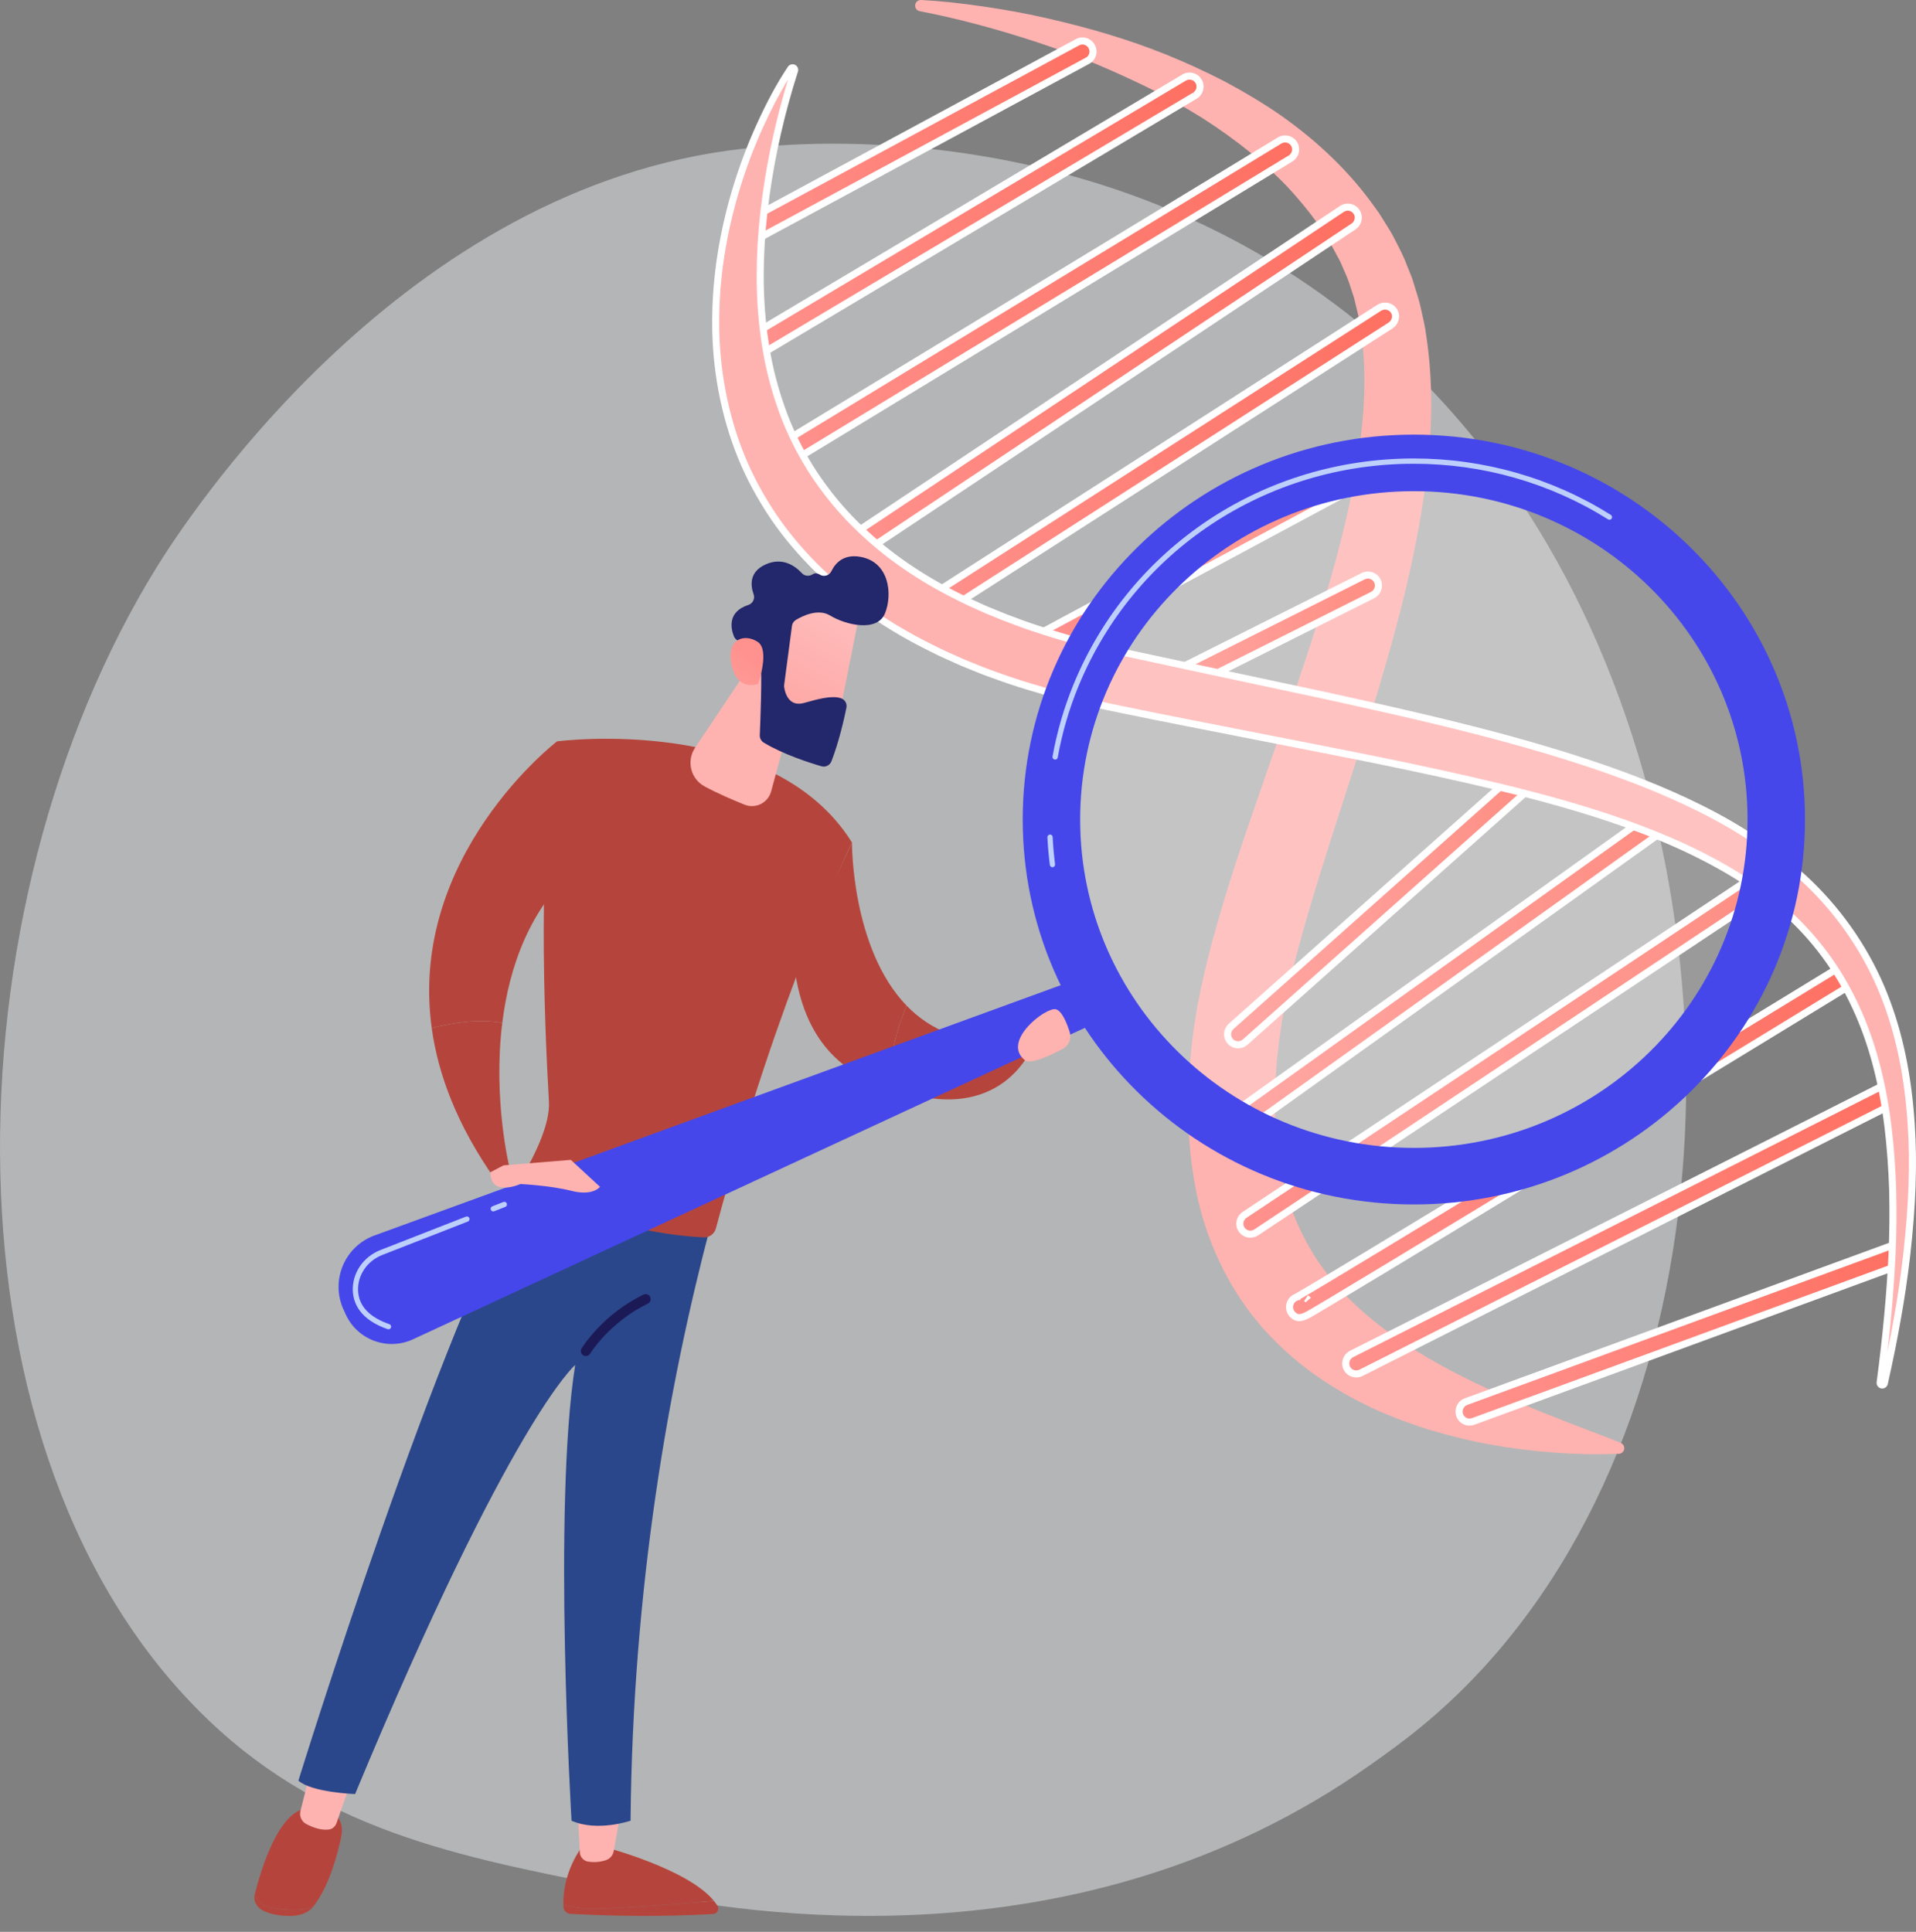 <svg width="120" height="121" viewBox="0 0 120 121" fill="none" xmlns="http://www.w3.org/2000/svg">
<rect x="0" y="0" width="120" height="121" fill="#808080" stroke="none"/>
<path opacity="0.5" d="M92.902 104.463C90.153 107.46 87.694 109.222 85.811 110.552C67.444 123.525 46.45 119.786 39.959 118.508C29.486 116.446 20.646 114.991 13.051 107.733C-4.208 91.239 -3.368 56.831 9.819 35.517C11.383 32.99 24.551 12.342 45.591 9.433C46.106 9.362 46.49 9.321 46.826 9.284C50.08 8.919 70.25 6.995 86.696 21.57C89.05 23.657 92.839 27.42 96.353 33.16C109.198 54.147 109.239 86.65 92.902 104.463Z" fill="#E9EAEC"/>
<path d="M57.677 0.221C58.985 0.286 60.279 0.441 61.571 0.628C62.863 0.816 64.151 1.047 65.427 1.337C67.98 1.912 70.515 2.639 72.967 3.629C74.193 4.124 75.398 4.681 76.584 5.29C77.76 5.917 78.915 6.598 80.027 7.363C82.234 8.909 84.276 10.788 85.891 13.06L86.196 13.484L86.473 13.927C86.655 14.226 86.849 14.514 87.021 14.824C87.343 15.46 87.697 16.089 87.939 16.759L88.137 17.256L88.236 17.505L88.315 17.758L88.627 18.775C88.734 19.115 88.792 19.46 88.874 19.803C88.948 20.148 89.034 20.492 89.075 20.838C89.519 23.607 89.502 26.383 89.209 29.073C88.921 31.768 88.412 34.403 87.796 36.989C87.167 39.57 86.431 42.104 85.666 44.61C84.124 49.612 82.404 54.519 81.087 59.379C80.76 60.593 80.474 61.802 80.241 62.999L80.076 63.895L79.946 64.781C79.899 65.073 79.866 65.375 79.833 65.677C79.802 65.979 79.759 66.281 79.741 66.581C79.53 68.986 79.585 71.362 80.047 73.577C80.29 74.68 80.618 75.743 81.061 76.747C81.512 77.746 82.042 78.705 82.701 79.591C83.988 81.384 85.74 82.903 87.712 84.241C88.708 84.897 89.759 85.512 90.849 86.087L91.677 86.508C91.953 86.65 92.232 86.789 92.518 86.915L93.368 87.318C93.653 87.45 93.945 87.57 94.234 87.697C94.809 87.96 95.398 88.2 95.99 88.442C96.576 88.702 97.181 88.91 97.776 89.162L99.59 89.863C100.199 90.095 100.813 90.32 101.423 90.576L101.427 90.577C101.495 90.606 101.527 90.685 101.498 90.754C101.476 90.804 101.428 90.835 101.377 90.837C100.714 90.863 100.052 90.864 99.388 90.86C98.727 90.835 98.062 90.816 97.401 90.766C96.077 90.663 94.752 90.511 93.435 90.266C92.113 90.041 90.806 89.701 89.499 89.319C88.205 88.895 86.911 88.419 85.658 87.803C84.401 87.193 83.19 86.454 82.032 85.601C81.746 85.381 81.468 85.151 81.186 84.925L80.376 84.194C79.853 83.685 79.334 83.162 78.876 82.582C76.987 80.304 75.725 77.488 75.146 74.642C74.565 71.788 74.54 68.933 74.791 66.184C74.815 65.838 74.863 65.499 74.9 65.156C74.94 64.815 74.977 64.473 75.037 64.126L75.204 63.09L75.406 62.076C75.687 60.731 76.019 59.419 76.385 58.133C77.113 55.558 77.941 53.058 78.8 50.594L81.345 43.252C82.177 40.818 82.969 38.388 83.649 35.947C84.334 33.51 84.915 31.063 85.281 28.616C85.659 26.171 85.798 23.725 85.541 21.367C85.523 21.068 85.464 20.783 85.418 20.492C85.364 20.204 85.338 19.906 85.265 19.625L85.06 18.776L85.01 18.562L84.941 18.357L84.803 17.946C84.644 17.386 84.386 16.874 84.163 16.342C84.038 16.079 83.885 15.822 83.749 15.56L83.538 15.169L83.299 14.793C82.692 13.77 81.936 12.829 81.136 11.922C80.331 11.015 79.412 10.201 78.474 9.402C77.519 8.621 76.503 7.9 75.452 7.221C74.39 6.559 73.294 5.938 72.165 5.368C71.031 4.81 69.876 4.28 68.701 3.789C67.522 3.305 66.321 2.862 65.105 2.458C62.672 1.659 60.181 0.965 57.646 0.481L57.642 0.48C57.57 0.466 57.523 0.397 57.538 0.325C57.552 0.263 57.612 0.218 57.677 0.221Z" fill="#FEB3B1"/>
<path d="M99.907 91.084C99.74 91.084 99.567 91.084 99.387 91.082L99.056 91.07C98.509 91.05 97.943 91.029 97.385 90.987C95.905 90.873 94.6 90.708 93.395 90.485C92.237 90.288 91.015 89.994 89.438 89.532C87.85 89.012 86.656 88.542 85.562 88.004C84.311 87.395 83.079 86.648 81.902 85.781C81.694 85.621 81.495 85.46 81.295 85.298L81.049 85.1L80.229 84.36C79.629 83.777 79.144 83.278 78.704 82.721C76.877 80.518 75.536 77.663 74.931 74.688C74.403 72.093 74.285 69.306 74.572 66.166C74.589 65.926 74.618 65.684 74.645 65.449C74.658 65.344 74.671 65.239 74.682 65.134L74.689 65.073C74.725 64.754 74.763 64.424 74.82 64.09L74.987 63.057L75.19 62.035C75.459 60.748 75.781 59.453 76.173 58.075C76.803 55.846 77.549 53.517 78.592 50.523L81.138 43.182C82.14 40.249 82.849 38.001 83.437 35.89C84.206 33.153 84.738 30.764 85.064 28.586C85.475 25.922 85.56 23.57 85.323 21.394C85.309 21.169 85.274 20.961 85.236 20.742C85.224 20.672 85.212 20.601 85.201 20.529C85.181 20.425 85.164 20.313 85.147 20.201C85.121 20.019 85.095 19.847 85.052 19.683L84.798 18.625L84.595 18.019C84.48 17.613 84.318 17.247 84.147 16.858C84.084 16.716 84.021 16.573 83.961 16.43C83.889 16.279 83.803 16.123 83.712 15.958C83.659 15.861 83.606 15.764 83.554 15.666L83.348 15.284L83.114 14.915C82.592 14.035 81.932 13.16 80.971 12.072C80.139 11.133 79.172 10.29 78.332 9.573C77.447 8.85 76.466 8.141 75.333 7.41C74.251 6.736 73.15 6.115 72.066 5.569C70.908 4.998 69.747 4.469 68.616 3.996C67.466 3.524 66.261 3.078 65.036 2.671C62.343 1.786 59.912 1.142 57.605 0.701C57.508 0.683 57.428 0.629 57.375 0.551C57.322 0.472 57.304 0.377 57.322 0.285C57.357 0.114 57.506 -0.008 57.688 0C58.835 0.057 60.043 0.183 61.602 0.409C62.977 0.609 64.244 0.841 65.476 1.121C68.319 1.762 70.796 2.515 73.049 3.424C74.251 3.91 75.475 4.471 76.685 5.093C77.978 5.783 79.111 6.465 80.152 7.181C82.572 8.876 84.563 10.811 86.07 12.932L86.374 13.354L86.659 13.81C86.722 13.913 86.785 14.012 86.847 14.111C86.97 14.306 87.096 14.507 87.212 14.716C87.282 14.853 87.349 14.982 87.416 15.111C87.677 15.616 87.947 16.137 88.144 16.684L88.446 17.439L88.837 18.71C88.911 18.945 88.962 19.184 89.012 19.414C89.037 19.527 89.061 19.64 89.088 19.753C89.105 19.832 89.121 19.905 89.138 19.979C89.198 20.25 89.26 20.53 89.294 20.812C89.703 23.365 89.749 26.155 89.428 29.098C89.167 31.533 88.703 34.131 88.01 37.04C87.316 39.887 86.505 42.616 85.876 44.675C85.336 46.43 84.765 48.197 84.214 49.905C83.201 53.042 82.153 56.286 81.3 59.438C80.964 60.683 80.68 61.896 80.458 63.043L80.292 63.936L80.165 64.813C80.116 65.108 80.084 65.41 80.052 65.702C80.042 65.8 80.031 65.899 80.019 65.997C79.996 66.195 79.973 66.399 79.961 66.596C79.736 69.166 79.838 71.498 80.263 73.533C80.517 74.687 80.844 75.71 81.263 76.659C81.75 77.737 82.278 78.654 82.878 79.46C84.04 81.08 85.661 82.584 87.836 84.059C88.791 84.689 89.841 85.306 90.952 85.893L91.777 86.312C92.108 86.484 92.364 86.607 92.607 86.715L93.463 87.12C93.643 87.203 93.827 87.282 94.012 87.362C94.115 87.406 94.22 87.451 94.323 87.497C94.892 87.756 95.484 87.998 96.056 88.232L96.073 88.239C96.403 88.385 96.743 88.517 97.07 88.644C97.33 88.744 97.598 88.849 97.862 88.96L100.086 89.817C100.552 89.992 101.034 90.174 101.509 90.374C101.6 90.413 101.668 90.482 101.704 90.57C101.74 90.659 101.738 90.756 101.701 90.844C101.647 90.97 101.523 91.055 101.387 91.06C100.906 91.078 100.431 91.084 99.907 91.084ZM59.002 0.537C60.937 0.962 62.969 1.527 65.175 2.251C66.411 2.662 67.625 3.111 68.785 3.587C69.926 4.064 71.096 4.598 72.264 5.173C73.361 5.726 74.473 6.353 75.57 7.037C76.719 7.779 77.714 8.497 78.615 9.234C79.471 9.963 80.451 10.818 81.302 11.778C82.282 12.889 82.957 13.784 83.49 14.682L83.734 15.066L83.944 15.458C83.996 15.555 84.047 15.65 84.099 15.744C84.189 15.908 84.282 16.077 84.364 16.249C84.427 16.399 84.489 16.54 84.551 16.679C84.721 17.064 84.896 17.462 85.017 17.887L85.226 18.513L85.481 19.575C85.528 19.758 85.557 19.95 85.584 20.135C85.6 20.241 85.616 20.348 85.636 20.453C85.648 20.528 85.66 20.597 85.671 20.666C85.709 20.888 85.748 21.117 85.763 21.356C86.003 23.561 85.917 25.95 85.5 28.651C85.171 30.847 84.636 33.254 83.862 36.009C83.272 38.127 82.56 40.383 81.555 43.325L79.008 50.668C77.969 53.654 77.225 55.975 76.598 58.195C76.208 59.564 75.888 60.848 75.622 62.123L75.421 63.135L75.255 64.163C75.2 64.486 75.163 64.81 75.127 65.123L75.12 65.183C75.108 65.289 75.095 65.395 75.083 65.502C75.055 65.731 75.027 65.967 75.011 66.201C74.727 69.302 74.843 72.048 75.362 74.6C75.953 77.505 77.261 80.29 79.046 82.443C79.474 82.985 79.949 83.472 80.53 84.037L81.333 84.763L81.571 84.954C81.769 85.113 81.966 85.273 82.166 85.427C83.318 86.275 84.526 87.009 85.755 87.606C86.831 88.135 88.006 88.599 89.568 89.11C91.121 89.564 92.327 89.854 93.472 90.049C94.665 90.271 95.955 90.433 97.418 90.547C97.967 90.588 98.528 90.608 99.072 90.628L99.396 90.641C99.971 90.644 100.476 90.643 100.972 90.63C100.622 90.49 100.272 90.358 99.931 90.229L99.512 90.07L97.698 89.368C97.434 89.257 97.168 89.154 96.911 89.055C96.579 88.926 96.235 88.792 95.901 88.645L95.889 88.64C95.313 88.404 94.717 88.161 94.143 87.899C94.043 87.855 93.941 87.811 93.838 87.767C93.65 87.686 93.461 87.605 93.276 87.519L92.424 87.116C92.177 87.007 91.915 86.88 91.577 86.705L90.75 86.285C89.623 85.69 88.561 85.065 87.591 84.426C85.371 82.919 83.714 81.38 82.522 79.72C81.906 78.891 81.362 77.948 80.86 76.839C80.429 75.861 80.093 74.811 79.832 73.625C79.397 71.546 79.293 69.17 79.521 66.563C79.534 66.36 79.558 66.15 79.581 65.946C79.593 65.849 79.604 65.752 79.614 65.655C79.646 65.356 79.679 65.048 79.729 64.745L79.858 63.863L80.025 62.959C80.25 61.8 80.535 60.577 80.875 59.321C81.731 56.159 82.78 52.91 83.794 49.768C84.346 48.061 84.915 46.296 85.455 44.545C86.082 42.492 86.891 39.771 87.581 36.936C88.27 34.047 88.731 31.466 88.99 29.049C89.306 26.146 89.261 23.395 88.857 20.873C88.825 20.604 88.765 20.335 88.707 20.074C88.691 19.999 88.674 19.924 88.658 19.85C88.632 19.739 88.607 19.623 88.582 19.507C88.532 19.276 88.485 19.058 88.417 18.841L88.028 17.578L87.734 16.841C87.543 16.314 87.28 15.806 87.025 15.314C86.957 15.184 86.89 15.054 86.824 14.923C86.718 14.731 86.594 14.536 86.475 14.346C86.411 14.245 86.348 14.144 86.285 14.041L86.009 13.6L85.712 13.189C84.233 11.108 82.278 9.209 79.9 7.544C78.876 6.839 77.756 6.164 76.48 5.484C75.285 4.87 74.075 4.314 72.885 3.833C70.654 2.933 68.2 2.187 65.379 1.552C64.158 1.275 62.903 1.043 61.539 0.846C60.582 0.708 59.759 0.607 59.002 0.537Z" fill="#FEB3B1"/>
<path d="M86.023 37.237C86.004 37.25 85.983 37.261 85.962 37.272L73.042 43.755C72.713 43.92 72.315 43.789 72.153 43.463C71.991 43.136 72.127 42.739 72.454 42.573L85.375 36.09C85.704 35.925 86.101 36.056 86.263 36.382C86.415 36.688 86.307 37.056 86.023 37.237Z" fill="url(#paint0_linear)"/>
<path d="M72.742 44.047C72.648 44.047 72.553 44.032 72.461 44.001C72.239 43.926 72.059 43.77 71.956 43.561C71.74 43.127 71.919 42.596 72.355 42.376L85.276 35.893C85.489 35.786 85.73 35.769 85.954 35.844C86.177 35.918 86.356 36.074 86.46 36.284C86.661 36.689 86.524 37.179 86.14 37.424L86.139 37.424C86.114 37.44 86.088 37.455 86.061 37.469L73.14 43.952C73.014 44.015 72.878 44.047 72.742 44.047ZM85.673 36.239C85.605 36.239 85.536 36.255 85.473 36.287L72.552 42.77C72.333 42.881 72.242 43.147 72.35 43.363C72.402 43.467 72.491 43.544 72.601 43.581C72.713 43.619 72.835 43.61 72.942 43.557L85.863 37.074C85.876 37.067 85.89 37.059 85.904 37.05C86.096 36.928 86.166 36.682 86.066 36.48C86.014 36.377 85.925 36.299 85.814 36.262C85.768 36.247 85.721 36.239 85.673 36.239Z" fill="white"/>
<path d="M87.646 29.063C87.632 29.072 87.617 29.08 87.602 29.089L66.003 40.696C65.679 40.87 65.277 40.751 65.106 40.429C64.935 40.108 65.059 39.708 65.382 39.532L86.981 27.925C87.305 27.751 87.706 27.87 87.878 28.192C88.042 28.498 87.937 28.878 87.646 29.063Z" fill="url(#paint1_linear)"/>
<path d="M65.689 40.998C65.603 40.998 65.516 40.985 65.431 40.96C65.207 40.892 65.023 40.74 64.913 40.534C64.686 40.108 64.85 39.571 65.278 39.339L86.879 27.73C87.088 27.618 87.329 27.594 87.555 27.663C87.779 27.73 87.963 27.881 88.074 28.088C88.289 28.492 88.154 29.003 87.765 29.25L87.765 29.25C87.747 29.262 87.728 29.273 87.709 29.283L66.108 40.892C65.977 40.962 65.833 40.998 65.689 40.998ZM87.299 28.066C87.225 28.066 87.153 28.084 87.087 28.12L65.487 39.727C65.272 39.844 65.188 40.113 65.302 40.325C65.356 40.428 65.448 40.502 65.559 40.536C65.673 40.571 65.793 40.559 65.899 40.502L87.499 28.894C87.508 28.89 87.519 28.884 87.529 28.877C87.724 28.753 87.792 28.497 87.685 28.296C87.63 28.194 87.539 28.119 87.427 28.085C87.385 28.072 87.341 28.066 87.299 28.066Z" fill="white"/>
<path d="M58.296 38.875C57.976 39.078 57.559 38.996 57.363 38.69C57.167 38.383 57.267 37.968 57.588 37.762L86.368 19.287C86.369 19.287 86.369 19.286 86.37 19.286C86.69 19.082 87.107 19.164 87.303 19.47C87.499 19.777 87.398 20.192 87.078 20.398L58.298 38.873C58.298 38.874 58.297 38.874 58.296 38.875Z" fill="url(#paint2_linear)"/>
<path d="M57.915 39.206C57.623 39.206 57.34 39.066 57.175 38.809C57.048 38.609 57.009 38.37 57.066 38.136C57.122 37.905 57.264 37.706 57.467 37.576L86.267 19.088C86.691 18.834 87.231 18.95 87.487 19.35C87.614 19.55 87.653 19.789 87.597 20.023C87.541 20.254 87.398 20.453 87.195 20.583L58.413 39.06C58.257 39.159 58.084 39.206 57.915 39.206ZM86.469 19.482L57.705 37.947C57.598 38.016 57.523 38.12 57.494 38.239C57.466 38.356 57.485 38.473 57.547 38.57C57.675 38.77 57.951 38.824 58.167 38.693L58.178 38.686L86.958 20.211C87.064 20.142 87.14 20.038 87.169 19.919C87.197 19.802 87.178 19.685 87.116 19.588C86.986 19.385 86.704 19.333 86.486 19.471L86.469 19.482Z" fill="white"/>
<path d="M53.172 35.22C52.867 35.414 52.463 35.331 52.265 35.032C52.063 34.728 52.148 34.317 52.454 34.113L84.042 13.087C84.348 12.881 84.759 12.965 84.961 13.268C85.162 13.571 85.077 13.983 84.771 14.187L53.183 35.212C53.179 35.215 53.175 35.218 53.172 35.22Z" fill="url(#paint3_linear)"/>
<path d="M52.816 35.543C52.53 35.543 52.249 35.406 52.082 35.153C51.952 34.957 51.906 34.721 51.954 34.489C52.002 34.259 52.136 34.059 52.333 33.928L83.921 12.902C84.116 12.771 84.352 12.723 84.583 12.768C84.815 12.814 85.014 12.948 85.145 13.145C85.275 13.341 85.32 13.577 85.272 13.808C85.225 14.039 85.09 14.238 84.894 14.369L53.292 35.405L53.172 35.219L53.291 35.405C53.144 35.499 52.979 35.543 52.816 35.543ZM84.412 13.194C84.325 13.194 84.24 13.22 84.166 13.27L52.577 34.297C52.477 34.363 52.409 34.463 52.385 34.579C52.361 34.694 52.384 34.812 52.448 34.908C52.58 35.106 52.851 35.161 53.053 35.033L53.057 35.03L84.649 14.002C84.748 13.935 84.816 13.835 84.84 13.719C84.864 13.604 84.841 13.487 84.777 13.39C84.712 13.292 84.612 13.225 84.497 13.202C84.469 13.196 84.44 13.194 84.412 13.194Z" fill="white"/>
<path d="M80.837 9.922C80.833 9.924 80.829 9.927 80.825 9.929L48.791 29.4C48.477 29.591 48.07 29.494 47.881 29.182C47.693 28.87 47.797 28.462 48.109 28.272L80.142 8.8C80.456 8.609 80.864 8.707 81.052 9.019C81.238 9.327 81.141 9.728 80.837 9.922Z" fill="url(#paint4_linear)"/>
<path d="M48.444 29.719C48.375 29.719 48.306 29.711 48.237 29.694C48.007 29.639 47.814 29.498 47.692 29.297C47.441 28.881 47.576 28.337 47.993 28.083L80.027 8.612C80.229 8.489 80.466 8.452 80.695 8.507C80.925 8.562 81.118 8.703 81.24 8.905C81.486 9.311 81.358 9.85 80.955 10.108L80.939 10.118L48.905 29.59C48.764 29.675 48.605 29.719 48.444 29.719ZM80.488 8.924C80.407 8.924 80.327 8.946 80.255 8.989L48.222 28.461C48.012 28.588 47.943 28.86 48.069 29.068C48.129 29.167 48.225 29.237 48.339 29.265C48.455 29.293 48.574 29.274 48.676 29.212L80.709 9.741L80.836 9.922L80.718 9.736C80.92 9.607 80.985 9.337 80.863 9.134C80.802 9.034 80.706 8.964 80.592 8.936C80.558 8.928 80.523 8.924 80.488 8.924Z" fill="white"/>
<path d="M74.85 5.985C74.844 5.988 74.838 5.991 74.832 5.995L46.793 22.702C46.478 22.89 46.071 22.789 45.886 22.475C45.7 22.162 45.8 21.764 46.121 21.567L74.16 4.861C74.476 4.673 74.882 4.774 75.068 5.087C75.25 5.395 75.152 5.792 74.85 5.985Z" fill="url(#paint5_linear)"/>
<path d="M46.451 23.018C46.38 23.018 46.307 23.009 46.236 22.991C46.007 22.934 45.815 22.791 45.694 22.588C45.446 22.169 45.582 21.637 46.004 21.379L74.046 4.671C74.249 4.55 74.486 4.515 74.714 4.572C74.943 4.629 75.135 4.772 75.256 4.975C75.499 5.386 75.373 5.912 74.966 6.171L74.955 6.178L46.905 22.892C46.765 22.975 46.609 23.018 46.451 23.018ZM74.5 4.987C74.421 4.987 74.342 5.009 74.271 5.05L46.232 21.757C46.017 21.889 45.948 22.15 46.074 22.363C46.133 22.463 46.229 22.534 46.343 22.562C46.458 22.591 46.577 22.573 46.68 22.512L74.718 5.806L74.848 5.985L74.73 5.799C74.934 5.668 74.999 5.406 74.877 5.2C74.818 5.1 74.722 5.029 74.609 5C74.572 4.991 74.536 4.987 74.5 4.987Z" fill="white"/>
<path d="M68.157 3.78C68.144 3.788 68.131 3.796 68.118 3.803L46.856 15.28C46.541 15.45 46.146 15.328 45.973 15.008C45.799 14.687 45.918 14.288 46.229 14.12L67.49 2.643C67.805 2.473 68.201 2.595 68.374 2.915C68.539 3.222 68.442 3.598 68.157 3.78Z" fill="url(#paint6_linear)"/>
<path d="M46.553 15.577C46.242 15.577 45.938 15.408 45.778 15.112C45.666 14.904 45.641 14.665 45.708 14.439C45.775 14.216 45.922 14.034 46.123 13.925L67.385 2.448C67.806 2.22 68.337 2.383 68.567 2.809C68.786 3.213 68.658 3.721 68.276 3.965C68.258 3.976 68.24 3.986 68.222 3.996L46.959 15.474C46.83 15.544 46.691 15.577 46.553 15.577ZM67.793 2.787C67.725 2.787 67.657 2.803 67.594 2.837L46.332 14.314C46.234 14.367 46.163 14.456 46.13 14.566C46.096 14.679 46.109 14.798 46.165 14.902C46.28 15.115 46.543 15.198 46.75 15.086L68.012 3.609C68.02 3.604 68.029 3.599 68.037 3.594L68.038 3.593C68.226 3.473 68.288 3.222 68.179 3.021C68.099 2.872 67.948 2.787 67.793 2.787Z" fill="white"/>
<path d="M77.902 65.333C77.632 65.505 77.271 65.463 77.053 65.218C76.81 64.947 76.836 64.528 77.111 64.284L95.617 47.805C95.891 47.56 96.311 47.582 96.553 47.854C96.796 48.126 96.77 48.544 96.495 48.789L77.989 65.267C77.961 65.292 77.932 65.314 77.902 65.333Z" fill="url(#paint7_linear)"/>
<path d="M77.542 65.659C77.299 65.659 77.059 65.558 76.887 65.365C76.731 65.191 76.653 64.966 76.666 64.731C76.68 64.495 76.785 64.277 76.963 64.118L95.47 47.64C95.833 47.315 96.393 47.344 96.717 47.707C96.872 47.881 96.951 48.106 96.937 48.341C96.924 48.577 96.818 48.795 96.641 48.954L78.134 65.433C78.1 65.464 78.061 65.493 78.02 65.519C77.871 65.614 77.706 65.659 77.542 65.659ZM96.061 47.856C95.955 47.856 95.848 47.894 95.763 47.97L77.256 64.448C77.166 64.528 77.113 64.638 77.106 64.757C77.1 64.873 77.139 64.985 77.216 65.071C77.36 65.232 77.599 65.264 77.783 65.147C77.803 65.134 77.823 65.12 77.841 65.103L96.348 48.624C96.438 48.544 96.491 48.435 96.498 48.316C96.505 48.2 96.466 48.088 96.389 48.002C96.302 47.905 96.182 47.856 96.061 47.856Z" fill="white"/>
<path d="M77.512 71.108C77.216 71.296 76.822 71.225 76.618 70.938C76.406 70.642 76.477 70.228 76.776 70.015L103.424 50.956C103.725 50.737 104.137 50.809 104.348 51.105C104.56 51.402 104.489 51.815 104.19 52.029L77.542 71.088C77.532 71.095 77.522 71.102 77.512 71.108Z" fill="url(#paint8_linear)"/>
<path d="M77.153 71.433C76.878 71.433 76.608 71.305 76.438 71.066C76.302 70.876 76.248 70.643 76.287 70.412C76.326 70.177 76.454 69.972 76.647 69.834L103.295 50.775C103.486 50.636 103.719 50.58 103.952 50.619C104.185 50.657 104.389 50.784 104.527 50.976C104.663 51.166 104.716 51.399 104.678 51.63C104.639 51.864 104.511 52.07 104.317 52.208L77.669 71.267C77.656 71.277 77.642 71.286 77.629 71.295C77.481 71.388 77.316 71.433 77.153 71.433ZM103.811 51.049C103.719 51.049 103.629 51.078 103.552 51.134L76.903 70.194C76.805 70.264 76.74 70.367 76.721 70.485C76.702 70.6 76.728 70.716 76.796 70.81C76.931 70.999 77.193 71.049 77.392 70.921H77.393L77.413 70.907L104.061 51.849C104.159 51.779 104.223 51.676 104.243 51.558C104.262 51.443 104.236 51.327 104.168 51.233C104.1 51.137 103.998 51.073 103.882 51.054C103.858 51.05 103.834 51.049 103.811 51.049Z" fill="white"/>
<path d="M78.669 77.197C78.364 77.391 77.96 77.309 77.761 77.009C77.56 76.706 77.645 76.294 77.951 76.091L110.646 54.349C110.955 54.14 111.363 54.226 111.564 54.53C111.765 54.833 111.68 55.244 111.374 55.448L78.68 77.19C78.677 77.193 78.673 77.195 78.669 77.197Z" fill="url(#paint9_linear)"/>
<path d="M78.313 77.521C78.026 77.521 77.745 77.383 77.578 77.13C77.447 76.934 77.402 76.698 77.451 76.467C77.498 76.235 77.633 76.037 77.83 75.906L110.524 54.164C110.72 54.031 110.956 53.983 111.187 54.029C111.418 54.075 111.617 54.209 111.748 54.407C111.878 54.603 111.924 54.839 111.875 55.07C111.828 55.301 111.693 55.5 111.496 55.631L78.788 77.382L78.669 77.197L78.787 77.383C78.641 77.477 78.475 77.521 78.313 77.521ZM111.016 54.454C110.929 54.454 110.844 54.48 110.769 54.531L78.073 76.274C77.973 76.34 77.906 76.44 77.882 76.557C77.858 76.672 77.88 76.789 77.945 76.886C78.076 77.083 78.347 77.139 78.55 77.01L78.553 77.008L111.253 55.263C111.352 55.197 111.42 55.097 111.444 54.981C111.468 54.865 111.445 54.748 111.381 54.651C111.315 54.552 111.216 54.485 111.101 54.463C111.073 54.456 111.045 54.454 111.016 54.454Z" fill="white"/>
<path d="M116.521 61.331C116.518 61.333 116.514 61.335 116.51 61.338C116.51 61.338 107.845 66.633 99.17 71.917C94.132 74.985 90.115 77.426 87.23 79.171C85.598 80.159 84.236 80.979 83.28 81.549C82.799 81.836 82.421 82.061 82.161 82.212C81.691 82.484 81.286 82.72 80.922 82.294C80.685 82.017 80.72 81.599 80.999 81.361C81.059 81.31 81.125 81.271 81.193 81.245C82.444 80.588 106.565 65.87 115.825 60.211C116.139 60.019 116.547 60.116 116.736 60.427C116.923 60.734 116.826 61.136 116.521 61.331ZM81.799 81.309C81.848 81.342 81.893 81.382 81.934 81.429C81.892 81.381 81.847 81.341 81.799 81.309ZM81.242 81.227C81.311 81.207 81.381 81.198 81.452 81.2C81.378 81.197 81.307 81.207 81.242 81.227Z" fill="url(#paint10_linear)"/>
<path d="M81.365 82.746C81.155 82.746 80.947 82.664 80.753 82.438C80.601 82.26 80.528 82.033 80.546 81.799C80.564 81.563 80.674 81.347 80.855 81.192C80.927 81.13 81.01 81.08 81.1 81.043C82.458 80.319 106.526 65.634 115.709 60.022C115.911 59.898 116.149 59.861 116.377 59.915C116.607 59.969 116.801 60.11 116.923 60.311C117.171 60.718 117.043 61.259 116.639 61.517L116.634 61.52L116.52 61.331L116.632 61.521C116.538 61.579 107.86 66.882 99.284 72.105C94.247 75.173 90.229 77.614 87.343 79.36C85.638 80.392 84.308 81.192 83.392 81.739C82.911 82.026 82.531 82.251 82.27 82.402C81.994 82.563 81.678 82.746 81.365 82.746ZM81.303 81.436C81.3 81.437 81.297 81.439 81.294 81.44L81.272 81.451C81.223 81.47 81.18 81.496 81.142 81.528C81.049 81.607 80.994 81.715 80.985 81.834C80.976 81.95 81.012 82.062 81.088 82.15C81.312 82.413 81.518 82.329 82.049 82.021C82.308 81.87 82.687 81.646 83.167 81.36C84.082 80.814 85.41 80.013 87.115 78.982C90.001 77.236 94.017 74.796 99.054 71.728C107.631 66.505 116.308 61.202 116.394 61.149L116.52 61.331L116.402 61.145C116.605 61.015 116.67 60.745 116.546 60.542C116.486 60.442 116.39 60.372 116.275 60.345C116.161 60.318 116.041 60.337 115.939 60.399C106.979 65.875 83.852 79.987 81.447 81.356L81.445 81.421C81.397 81.422 81.35 81.426 81.305 81.439L81.303 81.436ZM81.765 81.573C81.765 81.572 81.764 81.572 81.764 81.571C81.751 81.557 81.738 81.544 81.725 81.531C81.709 81.518 81.693 81.505 81.676 81.494L81.918 81.125C81.954 81.149 81.988 81.175 82.02 81.204C82.02 81.204 82.021 81.204 82.021 81.205C82.021 81.205 82.021 81.205 82.021 81.205C82.049 81.231 82.075 81.258 82.099 81.286C82.099 81.286 82.099 81.286 82.1 81.286L81.765 81.573Z" fill="white"/>
<path d="M118.495 69.188C118.476 69.2 118.457 69.211 118.436 69.222L85.243 85.984C84.915 86.15 84.516 86.02 84.353 85.694C84.191 85.368 84.325 84.97 84.652 84.804L117.846 68.042C118.174 67.876 118.572 68.006 118.735 68.332C118.888 68.637 118.78 69.006 118.495 69.188Z" fill="url(#paint11_linear)"/>
<path d="M84.943 86.277C84.85 86.277 84.756 86.262 84.664 86.231C84.442 86.158 84.261 86.001 84.157 85.792C83.94 85.358 84.118 84.826 84.553 84.606L117.747 67.844C117.96 67.736 118.2 67.718 118.425 67.793C118.648 67.867 118.828 68.023 118.932 68.232C119.135 68.638 118.998 69.129 118.613 69.374H118.613C118.588 69.39 118.562 69.404 118.536 69.418L85.342 86.18C85.216 86.244 85.08 86.277 84.943 86.277ZM118.147 68.189C118.078 68.189 118.01 68.206 117.946 68.238L84.752 85.001C84.533 85.111 84.443 85.378 84.551 85.594C84.603 85.698 84.692 85.776 84.803 85.812C84.916 85.85 85.037 85.841 85.144 85.787L118.338 69.024C118.352 69.017 118.365 69.01 118.378 69.001C118.57 68.878 118.64 68.633 118.539 68.431C118.487 68.327 118.398 68.25 118.287 68.213C118.241 68.197 118.194 68.189 118.147 68.189Z" fill="white"/>
<path d="M118.889 79.257C118.849 79.283 118.805 79.305 118.759 79.321L92.268 89.03C91.923 89.156 91.543 88.981 91.42 88.638C91.296 88.295 91.476 87.914 91.821 87.788L118.312 78.079C118.657 77.953 119.036 78.129 119.16 78.472C119.266 78.768 119.147 79.093 118.889 79.257Z" fill="url(#paint12_linear)"/>
<path d="M92.038 89.292C91.91 89.292 91.784 89.264 91.665 89.208C91.453 89.109 91.292 88.932 91.213 88.712C91.049 88.256 91.287 87.748 91.746 87.58L118.237 77.871C118.461 77.789 118.702 77.8 118.916 77.9C119.128 77.999 119.289 78.175 119.368 78.396C119.507 78.781 119.356 79.221 119.008 79.442L119.008 79.443C118.953 79.477 118.895 79.506 118.835 79.528L92.344 89.237C92.244 89.274 92.141 89.292 92.038 89.292ZM118.542 78.258C118.49 78.258 118.438 78.268 118.388 78.286L91.897 87.995C91.666 88.079 91.546 88.334 91.628 88.562C91.667 88.671 91.747 88.758 91.852 88.808C91.959 88.858 92.081 88.863 92.193 88.821L118.684 79.113C118.714 79.102 118.744 79.087 118.772 79.069C118.946 78.958 119.023 78.738 118.953 78.546C118.914 78.436 118.834 78.35 118.729 78.3C118.669 78.272 118.606 78.258 118.542 78.258Z" fill="white"/>
<path d="M49.762 4.425C48.937 6.996 48.342 9.613 47.977 12.222C47.614 14.829 47.492 17.44 47.734 19.974C47.855 21.24 48.057 22.488 48.368 23.695C48.685 24.901 49.084 26.074 49.599 27.189C50.117 28.301 50.727 29.365 51.448 30.353C52.161 31.346 52.967 32.275 53.862 33.124C55.639 34.835 57.74 36.25 60.017 37.378C60.58 37.672 61.169 37.923 61.749 38.188C62.344 38.428 62.932 38.682 63.539 38.898C64.741 39.358 65.981 39.737 67.23 40.093C67.86 40.255 68.485 40.436 69.124 40.575L70.077 40.798L71.06 41.012L75.002 41.859L82.909 43.546C88.181 44.707 93.481 45.88 98.7 47.552C101.307 48.387 103.896 49.355 106.391 50.588C108.884 51.815 111.269 53.37 113.313 55.337C115.35 57.308 116.974 59.722 118.006 62.337C119.041 64.957 119.528 67.723 119.7 70.461C119.885 73.206 119.715 75.94 119.414 78.638C119.255 79.987 119.062 81.331 118.817 82.664C118.586 83.999 118.309 85.324 118.014 86.644C117.998 86.715 117.927 86.761 117.855 86.746C117.788 86.731 117.744 86.667 117.753 86.6C118.104 83.927 118.372 81.248 118.497 78.573C118.558 77.236 118.57 75.9 118.538 74.57C118.498 73.24 118.404 71.917 118.249 70.609C117.933 67.995 117.316 65.428 116.235 63.102C115.171 60.77 113.642 58.701 111.74 57.022C109.837 55.338 107.593 54.046 105.236 52.966C102.872 51.892 100.376 51.047 97.833 50.324C95.289 49.597 92.693 48.996 90.083 48.421C87.472 47.848 84.841 47.323 82.202 46.808L74.271 45.252C72.947 44.992 71.623 44.727 70.301 44.453L69.307 44.247L68.291 44.021C67.612 43.88 66.94 43.694 66.265 43.526C64.921 43.159 63.581 42.762 62.264 42.274C61.6 42.047 60.953 41.767 60.299 41.506C59.656 41.216 59.006 40.94 58.375 40.614C55.835 39.365 53.414 37.764 51.318 35.755C50.278 34.744 49.32 33.635 48.492 32.43C47.673 31.221 46.959 29.934 46.415 28.581C45.318 25.875 44.813 22.973 44.822 20.129C44.826 17.28 45.301 14.485 46.105 11.825C46.509 10.495 46.992 9.195 47.562 7.938C48.133 6.681 48.76 5.457 49.526 4.307C49.567 4.245 49.65 4.228 49.712 4.268C49.762 4.302 49.782 4.364 49.764 4.419L49.762 4.425Z" fill="#FEB3B1"/>
<path d="M117.884 86.968C117.86 86.968 117.835 86.966 117.81 86.961C117.633 86.923 117.512 86.751 117.535 86.57C117.921 83.636 118.164 81.017 118.278 78.562C118.337 77.273 118.351 75.931 118.319 74.574C118.278 73.231 118.182 71.905 118.031 70.633C117.69 67.811 117.019 65.308 116.036 63.195C114.978 60.875 113.485 58.854 111.596 57.187C109.915 55.7 107.806 54.385 105.146 53.166C103.03 52.205 100.619 51.344 97.774 50.535C95.163 49.789 92.512 49.181 90.037 48.636C87.349 48.045 84.663 47.512 82.161 47.024L74.23 45.468C72.784 45.184 71.485 44.922 70.257 44.668L69.264 44.462L68.244 44.236C67.763 44.135 67.277 44.011 66.808 43.89C66.61 43.839 66.412 43.788 66.213 43.739C65.102 43.436 63.645 43.02 62.188 42.48C61.7 42.313 61.21 42.114 60.736 41.92C60.564 41.849 60.392 41.779 60.219 41.71C60.067 41.641 59.922 41.577 59.779 41.513C59.283 41.293 58.771 41.065 58.276 40.81C55.549 39.469 53.156 37.821 51.167 35.913C50.075 34.851 49.114 33.722 48.312 32.555C47.439 31.266 46.733 29.957 46.212 28.663C45.15 26.043 44.593 23.091 44.604 20.127C44.608 17.398 45.042 14.582 45.895 11.76C46.308 10.4 46.802 9.083 47.363 7.846C48.031 6.373 48.661 5.209 49.345 4.183C49.452 4.021 49.672 3.976 49.834 4.083C49.965 4.169 50.023 4.335 49.976 4.485L49.974 4.492C49.16 7.027 48.562 9.638 48.197 12.252C47.812 15.017 47.731 17.608 47.955 19.953C48.08 21.265 48.291 22.505 48.583 23.639C48.92 24.919 49.318 26.05 49.801 27.095C50.332 28.237 50.947 29.289 51.628 30.222C52.34 31.214 53.143 32.136 54.016 32.963C55.714 34.597 57.766 36.015 60.117 37.179C60.537 37.398 60.977 37.596 61.403 37.788C61.55 37.854 61.697 37.919 61.843 37.986C61.995 38.047 62.155 38.113 62.315 38.179C62.739 38.353 63.176 38.533 63.616 38.688C64.924 39.189 66.268 39.588 67.293 39.88C67.482 39.928 67.675 39.98 67.868 40.032C68.294 40.146 68.735 40.264 69.173 40.359L70.13 40.582L71.109 40.795L75.051 41.642L82.957 43.33C88.129 44.468 93.476 45.645 98.77 47.341C101.783 48.306 104.236 49.275 106.491 50.389C109.212 51.729 111.559 53.34 113.469 55.178C115.535 57.176 117.176 59.624 118.214 62.256C119.169 64.672 119.728 67.352 119.923 70.447C120.085 72.846 119.994 75.457 119.636 78.662C119.464 80.123 119.268 81.444 119.037 82.703C118.833 83.879 118.577 85.147 118.232 86.692C118.193 86.856 118.046 86.968 117.884 86.968ZM49.359 4.975C48.82 5.848 48.305 6.834 47.763 8.028C47.21 9.248 46.723 10.547 46.316 11.888C45.475 14.669 45.047 17.442 45.043 20.128C45.033 23.036 45.578 25.929 46.619 28.497C47.129 29.763 47.821 31.044 48.675 32.305C49.46 33.447 50.401 34.555 51.472 35.595C53.428 37.47 55.783 39.093 58.473 40.415C58.961 40.667 59.467 40.892 59.957 41.11C60.101 41.175 60.246 41.239 60.391 41.304C60.556 41.37 60.729 41.44 60.902 41.511C61.37 41.702 61.854 41.9 62.336 42.064C63.781 42.6 65.226 43.012 66.324 43.312C66.518 43.361 66.717 43.411 66.917 43.463C67.382 43.582 67.863 43.706 68.337 43.805L69.356 44.031L70.346 44.236C71.573 44.49 72.871 44.751 74.315 45.035L82.246 46.591C84.75 47.08 87.439 47.614 90.132 48.205C92.614 48.752 95.272 49.361 97.895 50.111C100.761 50.926 103.193 51.794 105.329 52.764C108.029 54.002 110.174 55.34 111.888 56.856C113.823 58.564 115.353 60.635 116.437 63.01C117.438 65.165 118.122 67.713 118.469 70.581C118.621 71.866 118.719 73.205 118.76 74.563C118.792 75.931 118.778 77.283 118.719 78.583C118.63 80.489 118.465 82.492 118.215 84.663C118.364 83.936 118.49 83.267 118.602 82.625C118.832 81.373 119.026 80.061 119.197 78.611C119.551 75.433 119.642 72.848 119.482 70.475C119.29 67.427 118.741 64.791 117.803 62.418C116.787 59.844 115.182 57.45 113.161 55.495C111.285 53.69 108.975 52.105 106.295 50.785C104.06 49.681 101.625 48.72 98.634 47.761C93.36 46.072 88.023 44.897 82.862 43.761L74.957 42.074L70.032 41.013L69.075 40.79C68.63 40.693 68.184 40.574 67.753 40.459C67.561 40.407 67.369 40.356 67.177 40.306C66.138 40.011 64.781 39.609 63.462 39.104C63.018 38.946 62.575 38.764 62.147 38.588C61.988 38.523 61.828 38.457 61.669 38.392C61.514 38.322 61.367 38.256 61.221 38.191C60.79 37.997 60.344 37.797 59.917 37.574C57.529 36.392 55.439 34.948 53.71 33.283C52.819 32.437 51.998 31.495 51.27 30.482C50.573 29.527 49.944 28.45 49.4 27.282C48.906 26.212 48.499 25.058 48.156 23.751C47.858 22.593 47.643 21.33 47.516 19.995C47.288 17.616 47.37 14.99 47.759 12.191C48.099 9.763 48.636 7.339 49.359 4.975Z" fill="white"/>
<path d="M44.714 119.06C43.051 119.204 40.166 119.438 37.891 119.538C36.523 119.599 35.736 119.464 35.282 119.282C35.283 119.334 35.284 119.382 35.287 119.427C35.297 119.667 35.492 119.859 35.733 119.872C40.032 120.113 43.452 119.955 44.669 119.881C44.92 119.866 45.07 119.592 44.941 119.377C44.877 119.27 44.799 119.165 44.714 119.06Z" fill="#B5453C"/>
<path d="M37.89 119.538C40.165 119.438 43.051 119.204 44.714 119.06C43.079 117.049 37.89 115.695 37.89 115.695H36.425C35.416 117.151 35.27 118.537 35.282 119.282C35.735 119.465 36.523 119.599 37.89 119.538Z" fill="#B5453C"/>
<path d="M36.177 113.297L36.314 116.017C36.329 116.312 36.549 116.559 36.843 116.601C37.136 116.643 37.528 116.649 37.944 116.51C38.2 116.425 38.39 116.209 38.437 115.945L38.911 113.297H36.177Z" fill="#FEB3B1"/>
<path d="M17.142 119.518C16.421 119.417 16.094 119.042 15.958 118.641C15.957 118.644 15.956 118.648 15.955 118.652C15.849 119.075 16.095 119.514 16.587 119.722C17.181 119.974 17.831 120.017 18.335 119.997C18.876 119.974 19.373 119.75 19.646 119.391L19.65 119.385C19.107 119.655 18.344 119.687 17.142 119.518Z" fill="#B5453C"/>
<path d="M20.541 113.28H19.332C17.492 113.242 16.335 117.133 15.957 118.64C16.094 119.042 16.42 119.417 17.141 119.518C18.344 119.686 19.106 119.654 19.649 119.385C20.644 118.073 21.137 116.152 21.374 115.031C21.644 113.756 20.541 113.28 20.541 113.28Z" fill="#B5453C"/>
<path d="M19.488 110.756L18.817 113.431C18.735 113.759 18.891 114.098 19.194 114.253C19.569 114.447 20.098 114.65 20.584 114.591C20.812 114.563 21.002 114.402 21.077 114.186L22.062 111.372L19.488 110.756Z" fill="#FEB3B1"/>
<path d="M18.689 111.528C19.523 112.271 22.239 112.369 22.239 112.369C32.022 88.838 36.024 85.495 36.024 85.495C34.611 94.376 35.796 114.039 35.796 114.039C37.411 114.753 39.492 114.039 39.492 114.039C39.623 99.499 41.853 86.818 44.488 76.821C37.876 76.672 34.359 74.404 33.211 73.494C27.7 82.399 18.689 111.528 18.689 111.528Z" fill="#2B478B"/>
<path d="M34.888 46.433C33.637 52.689 34.085 63.886 34.38 68.994C34.463 70.43 33.462 72.42 32.655 73.777C32.528 73.99 32.606 74.263 32.826 74.376C34.179 75.073 38.764 77.234 44.077 77.502C44.431 77.52 44.747 77.278 44.839 76.935C48.78 62.188 53.358 52.764 53.358 52.764C48.303 44.675 34.888 46.433 34.888 46.433Z" fill="#B5453C"/>
<path d="M36.69 84.937C36.635 84.937 36.579 84.922 36.527 84.891C36.38 84.801 36.333 84.608 36.423 84.46C36.475 84.374 37.741 82.324 40.301 81.085C40.457 81.01 40.645 81.075 40.72 81.232C40.795 81.388 40.73 81.575 40.574 81.651C38.187 82.805 36.97 84.767 36.958 84.787C36.899 84.884 36.796 84.937 36.69 84.937Z" fill="#1C1A56"/>
<path d="M27.038 64.388C27.44 67.302 28.628 70.481 31.004 73.859L31.907 73.121C31.907 73.121 30.864 68.881 31.457 64.07C29.991 63.783 28.26 64.078 27.038 64.388Z" fill="#B5453C"/>
<path d="M36.287 54.152L34.889 46.433C34.889 46.433 25.549 53.588 27.039 64.388C28.261 64.078 29.992 63.783 31.458 64.07C31.885 60.603 33.16 56.841 36.287 54.152Z" fill="#B5453C"/>
<path d="M53.359 52.764L49.754 60.545C50.337 65.242 52.855 67.273 55.57 68.053C55.739 65.912 56.279 64.182 56.78 62.985C53.312 59.396 53.359 52.764 53.359 52.764Z" fill="#B5453C"/>
<path d="M56.78 62.985C56.279 64.182 55.738 65.911 55.569 68.053C62.813 70.87 64.73 65.407 64.73 65.407L63.391 65.17C60.368 65.489 58.256 64.512 56.78 62.985Z" fill="#B5453C"/>
<path d="M50.036 43.157L48.296 49.569C48.1 50.29 47.323 50.676 46.632 50.399C45.885 50.1 44.938 49.692 44.123 49.251C43.253 48.78 42.981 47.658 43.532 46.835L47.15 41.428L50.036 43.157Z" fill="#FEB3B1"/>
<path d="M68.05 61.116L23.452 77.383C21.582 78.066 20.688 80.2 21.512 82.016L21.647 82.314C22.376 83.921 24.271 84.625 25.869 83.884L69.173 63.808L68.05 61.116Z" fill="#4547EB"/>
<path opacity="0.21" d="M88.55 72.996C100.709 72.996 110.565 63.295 110.565 51.33C110.565 39.364 100.709 29.664 88.55 29.664C76.391 29.664 66.534 39.364 66.534 51.33C66.534 63.295 76.391 72.996 88.55 72.996Z" fill="white"/>
<path d="M88.55 27.223C75.02 27.223 64.053 38.016 64.053 51.33C64.053 64.645 75.02 75.439 88.55 75.439C102.08 75.439 113.048 64.645 113.048 51.33C113.048 38.016 102.08 27.223 88.55 27.223ZM88.55 71.897C77.008 71.897 67.651 62.689 67.651 51.33C67.651 39.972 77.008 30.764 88.55 30.764C100.092 30.764 109.449 39.972 109.449 51.33C109.449 62.689 100.093 71.897 88.55 71.897Z" fill="#4547EB"/>
<path d="M65.916 54.318C65.834 54.318 65.763 54.257 65.752 54.173C65.679 53.599 65.628 53.017 65.6 52.445C65.596 52.354 65.665 52.276 65.756 52.272C65.864 52.266 65.925 52.338 65.929 52.429C65.956 52.993 66.007 53.566 66.079 54.132C66.09 54.222 66.027 54.305 65.936 54.316C65.93 54.317 65.922 54.318 65.916 54.318ZM66.084 47.577C66.074 47.577 66.065 47.576 66.055 47.574C65.966 47.558 65.906 47.472 65.922 47.383C66.199 45.831 66.644 44.306 67.243 42.85L67.243 42.849C70.775 34.264 79.138 28.716 88.55 28.716C92.939 28.716 97.205 29.938 100.889 32.25C100.966 32.298 100.989 32.4 100.94 32.477C100.893 32.554 100.791 32.577 100.714 32.529C97.083 30.25 92.877 29.046 88.55 29.046C79.272 29.046 71.028 34.514 67.548 42.975C67.547 42.976 67.547 42.976 67.547 42.976C66.957 44.411 66.519 45.913 66.246 47.441C66.231 47.52 66.162 47.577 66.084 47.577Z" fill="#BDD0FB"/>
<path d="M53.846 38.285C53.861 38.395 52.394 45.602 52.394 45.602L48.306 44.675L48.684 37.637C48.684 37.636 53.58 36.441 53.846 38.285Z" fill="url(#paint13_linear)"/>
<path d="M49.601 39.206L49.112 42.895C49.106 42.942 49.106 42.989 49.113 43.036C49.154 43.325 49.369 44.31 50.36 44.028C51.26 43.773 52.085 43.553 52.655 43.728C52.911 43.806 53.065 44.066 53.011 44.329C52.878 44.983 52.55 46.453 52.071 47.687C51.973 47.937 51.7 48.069 51.443 47.993C50.667 47.767 49.045 47.243 47.839 46.516C47.675 46.417 47.578 46.239 47.586 46.048C47.625 45.116 47.734 42.285 47.642 41.491C47.556 40.747 46.644 40.3 46.248 40.14C46.118 40.087 46.016 39.985 45.965 39.855C45.781 39.394 45.528 38.327 46.869 37.89C47.15 37.799 47.298 37.495 47.198 37.217C47 36.663 46.916 35.817 47.953 35.351C49.008 34.877 49.795 35.441 50.221 35.899C50.393 36.084 50.669 36.112 50.882 35.977C51.004 35.9 51.16 35.875 51.349 35.993C51.603 36.152 51.941 36.044 52.072 35.773C52.325 35.254 52.84 34.697 53.872 34.874C55.704 35.189 55.912 37.223 55.428 38.416C54.945 39.608 52.978 39.154 51.991 38.553C51.241 38.096 50.268 38.575 49.844 38.83C49.71 38.912 49.621 39.05 49.601 39.206Z" fill="#23276B"/>
<path d="M47.48 42.836C47.48 42.836 48.233 40.722 47.459 40.205C46.685 39.687 45.539 39.956 45.791 41.487C46.105 43.391 47.48 42.836 47.48 42.836Z" fill="url(#paint14_linear)"/>
<path d="M31.535 72.991L35.751 72.647L37.577 74.334C37.577 74.334 37.145 74.932 35.795 74.588C34.444 74.245 32.594 74.16 32.594 74.16C32.594 74.16 30.73 75.002 30.707 73.426L31.535 72.991Z" fill="#FEB3B1"/>
<path d="M64.193 66.406C64.557 66.692 65.807 66.096 66.571 65.684C66.944 65.483 67.124 65.046 66.996 64.642C66.812 64.061 66.506 63.31 66.128 63.216C65.502 63.059 62.691 65.23 64.193 66.406Z" fill="#FEB3B1"/>
<path d="M24.332 83.259C24.314 83.259 24.296 83.256 24.279 83.25C22.537 82.646 22.131 81.615 22.098 80.855C22.05 79.746 22.746 78.717 23.828 78.294L29.183 76.201C29.266 76.168 29.363 76.21 29.396 76.294C29.429 76.379 29.387 76.475 29.303 76.508L23.948 78.601C22.996 78.972 22.385 79.873 22.427 80.841C22.468 81.796 23.127 82.501 24.387 82.938C24.472 82.968 24.518 83.061 24.488 83.147C24.464 83.216 24.401 83.259 24.332 83.259Z" fill="#BDD0FB"/>
<path d="M30.893 75.875C30.828 75.875 30.765 75.835 30.74 75.77C30.707 75.685 30.748 75.589 30.833 75.556L31.527 75.285C31.61 75.251 31.707 75.294 31.74 75.379C31.773 75.463 31.732 75.559 31.647 75.592L30.953 75.864C30.933 75.871 30.913 75.875 30.893 75.875Z" fill="#BDD0FB"/>
<defs>
<linearGradient id="paint0_linear" x1="72.085" y1="39.922" x2="86.332" y2="39.922" gradientUnits="userSpaceOnUse">
<stop stop-color="#FF928E"/>
<stop offset="1" stop-color="#FE7062"/>
</linearGradient>
<linearGradient id="paint1_linear" x1="65.029" y1="34.31" x2="87.956" y2="34.31" gradientUnits="userSpaceOnUse">
<stop stop-color="#FF928E"/>
<stop offset="1" stop-color="#FE7062"/>
</linearGradient>
<linearGradient id="paint2_linear" x1="57.263" y1="29.08" x2="87.403" y2="29.08" gradientUnits="userSpaceOnUse">
<stop stop-color="#FF928E"/>
<stop offset="1" stop-color="#FE7062"/>
</linearGradient>
<linearGradient id="paint3_linear" x1="52.155" y1="24.149" x2="85.07" y2="24.149" gradientUnits="userSpaceOnUse">
<stop stop-color="#FF928E"/>
<stop offset="1" stop-color="#FE7062"/>
</linearGradient>
<linearGradient id="paint4_linear" x1="47.787" y1="19.101" x2="81.147" y2="19.101" gradientUnits="userSpaceOnUse">
<stop stop-color="#FF928E"/>
<stop offset="1" stop-color="#FE7062"/>
</linearGradient>
<linearGradient id="paint5_linear" x1="45.793" y1="13.781" x2="75.159" y2="13.781" gradientUnits="userSpaceOnUse">
<stop stop-color="#FF928E"/>
<stop offset="1" stop-color="#FE7062"/>
</linearGradient>
<linearGradient id="paint6_linear" x1="45.892" y1="8.961" x2="68.454" y2="8.961" gradientUnits="userSpaceOnUse">
<stop stop-color="#FF928E"/>
<stop offset="1" stop-color="#FE7062"/>
</linearGradient>
<linearGradient id="paint7_linear" x1="76.887" y1="56.536" x2="96.72" y2="56.536" gradientUnits="userSpaceOnUse">
<stop stop-color="#FF928E"/>
<stop offset="1" stop-color="#FE7062"/>
</linearGradient>
<linearGradient id="paint8_linear" x1="76.496" y1="61.02" x2="104.47" y2="61.02" gradientUnits="userSpaceOnUse">
<stop stop-color="#FF928E"/>
<stop offset="1" stop-color="#FE7062"/>
</linearGradient>
<linearGradient id="paint9_linear" x1="77.653" y1="65.768" x2="111.674" y2="65.768" gradientUnits="userSpaceOnUse">
<stop stop-color="#FF928E"/>
<stop offset="1" stop-color="#FE7062"/>
</linearGradient>
<linearGradient id="paint10_linear" x1="80.764" y1="71.32" x2="116.831" y2="71.32" gradientUnits="userSpaceOnUse">
<stop stop-color="#FF928E"/>
<stop offset="1" stop-color="#FE7062"/>
</linearGradient>
<linearGradient id="paint11_linear" x1="84.284" y1="77.013" x2="118.804" y2="77.013" gradientUnits="userSpaceOnUse">
<stop stop-color="#FF928E"/>
<stop offset="1" stop-color="#FE7062"/>
</linearGradient>
<linearGradient id="paint12_linear" x1="91.381" y1="83.555" x2="119.199" y2="83.555" gradientUnits="userSpaceOnUse">
<stop stop-color="#FF928E"/>
<stop offset="1" stop-color="#FE7062"/>
</linearGradient>
<linearGradient id="paint13_linear" x1="52.217" y1="38.569" x2="45.452" y2="50.811" gradientUnits="userSpaceOnUse">
<stop stop-color="#FEBBBA"/>
<stop offset="1" stop-color="#FF928E"/>
</linearGradient>
<linearGradient id="paint14_linear" x1="41.271" y1="49.084" x2="46.982" y2="41.256" gradientUnits="userSpaceOnUse">
<stop stop-color="#FEBBBA"/>
<stop offset="1" stop-color="#FF928E"/>
</linearGradient>
</defs>
</svg>
